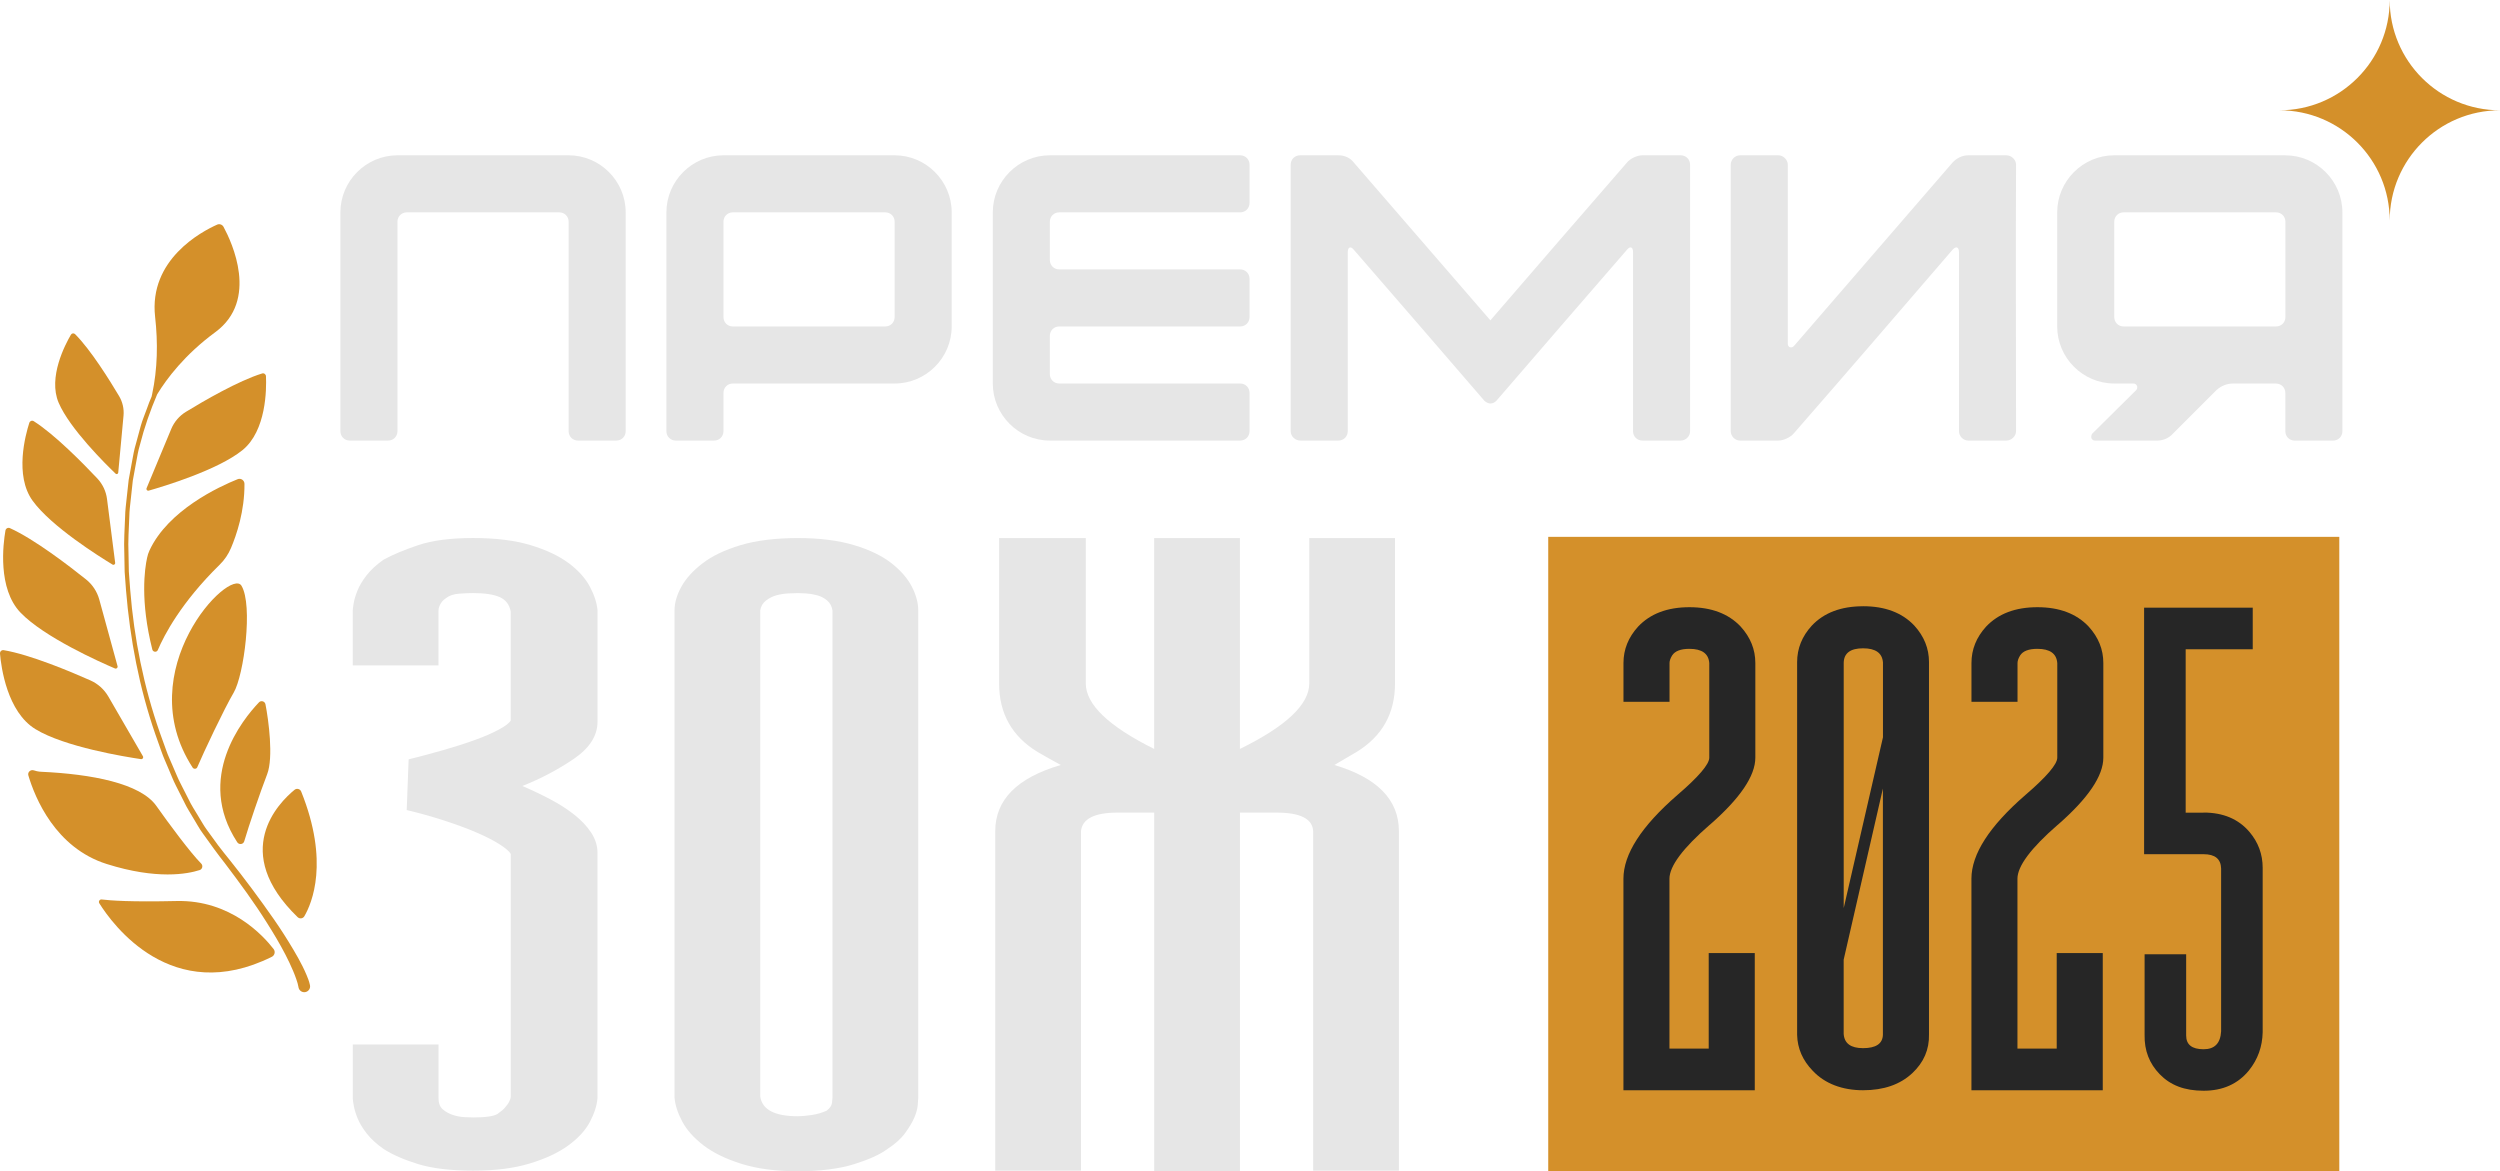 <?xml version="1.0" encoding="UTF-8"?> <svg xmlns="http://www.w3.org/2000/svg" id="_Слой_2" data-name="Слой 2" viewBox="0 0 661.64 309.98"><defs><style> .cls-1 { fill: #262626; } .cls-2 { fill: #d4902a; } .cls-3 { fill: #e6e6e6; } </style></defs><g id="_Слой_1-2" data-name="Слой 1"><g><g><path class="cls-2" d="M46.74,238.46c-12.1.28-17.58-.13-19.82-.41-.55-.07-.93.53-.64,1,3.45,5.53,19.19,27.34,45.67,14.17.76-.38.98-1.37.47-2.04-2.73-3.55-11.4-13.05-25.68-12.72Z"></path><path class="cls-2" d="M52.83,230.28c.74-.24.96-1.19.41-1.74-2.79-2.78-8.68-10.73-11.86-15.25-4.22-5.98-17.15-8.42-30.39-9.03,0,0-.93,0-2-.37-.88-.31-1.75.46-1.48,1.35,1.75,5.88,7.12,19.12,20.72,23.42,13.32,4.21,21.43,2.64,24.61,1.61Z"></path><path class="cls-2" d="M37.32,200.91c.42.06.72-.39.51-.76l-9.15-15.8c-1.1-1.9-2.77-3.4-4.78-4.29-5.25-2.33-15.98-6.83-22.92-7.99-.55-.09-1.03.36-.98.92.31,3.61,1.89,15.4,9.38,19.98,7.69,4.71,23.73,7.32,27.94,7.94Z"></path><path class="cls-2" d="M30.43,176.91c.39.17.8-.2.68-.61l-4.83-17.61c-.58-2.12-1.81-3.99-3.53-5.36-4.49-3.59-13.71-10.67-20.13-13.56-.51-.23-1.08.09-1.18.64-.62,3.57-2.09,15.37,3.98,21.71,6.23,6.51,21.09,13.12,25,14.79Z"></path><path class="cls-2" d="M29.77,149.42c.34.21.76-.08.71-.47l-2.16-16.9c-.26-2.03-1.16-3.92-2.56-5.42-3.68-3.9-11.28-11.65-16.83-15.16-.44-.28-1.01-.06-1.17.43-1.04,3.22-3.94,13.93.85,20.59,4.91,6.83,17.78,14.87,21.18,16.93Z"></path><path class="cls-2" d="M30.58,125.36c.26.24.67.08.71-.27l1.4-15.07c.17-1.81-.24-3.62-1.17-5.19-2.43-4.09-7.52-12.28-11.65-16.4-.33-.32-.87-.25-1.1.15-1.52,2.59-6.11,11.31-3.25,18,2.93,6.87,12.52,16.33,15.07,18.77Z"></path><path class="cls-2" d="M45.32,113.53l-6.53,15.68c-.15.37.18.75.56.64,3.81-1.08,18.29-5.43,24.81-10.71,6.35-5.14,6.38-16.2,6.23-19.57-.02-.52-.52-.88-1.01-.73-6.26,1.91-15.61,7.36-20.17,10.15-1.74,1.06-3.1,2.65-3.89,4.53Z"></path><path class="cls-2" d="M78.79,242.74c.53.51,1.39.38,1.76-.25,2-3.44,6.66-14.4-.84-33.01-.28-.7-1.17-.93-1.76-.45-4.2,3.44-17.09,16.37.84,33.72Z"></path><path class="cls-2" d="M68.52,185.9c-4.32,4.53-16.86,19.98-5.73,37.01.48.73,1.6.58,1.85-.26,1.22-4.16,4.18-12.86,6.07-17.76,1.7-4.41.37-14.33-.45-18.49-.16-.82-1.17-1.11-1.74-.51Z"></path><path class="cls-2" d="M52.22,203.03c1.65-3.89,7.03-15.29,9.62-19.71,2.74-4.66,5.15-23.19,2.07-28.3-3.04-5.05-29.62,22.37-12.93,48.12.31.47,1.03.41,1.25-.11Z"></path><path class="cls-2" d="M61.14,145.02c1.47-3.47,3.61-9.77,3.56-16.95,0-.94-.93-1.6-1.8-1.25-4.83,1.94-18.39,8.17-23.34,18.87-.29.62-.49,1.26-.63,1.93-.64,2.92-1.87,11.38,1.38,24.27.18.72,1.17.82,1.46.14,1.66-3.9,6.14-12.55,16.37-22.58,1.29-1.26,2.3-2.77,3-4.43Z"></path><path class="cls-2" d="M81.14,258.06c-.32-.79-.69-1.54-1.05-2.29-.75-1.49-1.54-2.93-2.39-4.34-1.67-2.83-3.43-5.58-5.29-8.25-3.73-5.34-7.6-10.56-11.65-15.62-1-1.27-2.06-2.52-3.01-3.81l-2.83-3.89c-.98-1.27-1.71-2.72-2.57-4.07-.82-1.38-1.72-2.72-2.4-4.18l-2.19-4.3c-.75-1.42-1.3-2.94-1.97-4.41-.61-1.49-1.33-2.93-1.85-4.46l-1.64-4.55c-4.26-12.17-6.82-24.93-7.84-37.78l-.36-4.82-.09-4.84c-.15-3.23.09-6.44.21-9.67.02-1.61.24-3.21.41-4.81l.52-4.8.87-4.75c.29-1.58.55-3.17,1.02-4.71,1.15-4.57,2.71-9.02,4.56-13.36,2.51-4.12,7.27-10.48,15.39-16.45,11.53-8.48,4.4-23.75,2.17-27.86-.33-.61-1.06-.87-1.69-.59-4.09,1.82-18.13,9.23-16.42,24.4.77,6.85.65,13.76-.79,20.5-.04.2-.09.41-.14.62-.45,1.03-.87,2.08-1.23,3.15-.54,1.54-1.21,3.03-1.64,4.61l-1.28,4.72c-.48,1.56-.75,3.17-1.04,4.77l-.88,4.8-.53,4.85c-.17,1.62-.39,3.23-.41,4.86-.12,3.25-.36,6.5-.21,9.75l.09,4.87.36,4.86c1.06,12.94,3.51,25.81,7.76,38.11l1.63,4.6c.52,1.54,1.24,3.01,1.85,4.52.66,1.49,1.21,3.02,1.96,4.47l2.2,4.36c.69,1.48,1.59,2.84,2.41,4.25.87,1.38,1.6,2.85,2.59,4.15,1.9,2.66,3.81,5.32,5.8,7.84,3.9,5.15,7.74,10.35,11.15,15.81,1.72,2.72,3.37,5.48,4.84,8.32.74,1.42,1.41,2.86,2.03,4.31.3.72.6,1.45.84,2.18.25.68.49,1.54.56,2.01l.03.16s.01.06.02.09c.19.83,1.01,1.35,1.85,1.16.83-.19,1.35-1.01,1.16-1.85-.25-1.12-.54-1.8-.88-2.62Z"></path></g><path class="cls-2" d="M632.45,0c0,16.12-13.07,29.19-29.19,29.19,16.12,0,29.19,13.07,29.19,29.19,0-16.12,13.07-29.19,29.18-29.19-16.12,0-29.18-13.07-29.18-29.19Z"></path><g><path class="cls-3" d="M150.49,41.1h-45.3c-8.3,0-15.1,6.8-15.1,15.1v57.92c0,1.4,1.08,2.48,2.48,2.48h10.14c1.4,0,2.48-1.08,2.48-2.48v-55.44c0-1.4,1.08-2.48,2.48-2.48h40.34c1.4,0,2.48,1.08,2.48,2.48v55.44c0,1.4,1.08,2.48,2.48,2.48h10.14c1.4,0,2.48-1.08,2.48-2.48v-57.92c0-8.3-6.8-15.1-15.1-15.1Z"></path><path class="cls-3" d="M236.77,41.1h-45.3c-8.3,0-15.1,6.8-15.1,15.1v57.92c0,1.4,1.08,2.48,2.48,2.48h10.14c1.4,0,2.48-1.08,2.48-2.48v-10.14c0-1.4,1.08-2.48,2.48-2.48h42.82c8.3,0,15.1-6.79,15.1-15.1v-30.2c0-8.3-6.8-15.1-15.1-15.1ZM236.77,83.92c0,1.4-1.08,2.48-2.48,2.48h-40.34c-1.4,0-2.48-1.08-2.48-2.48v-25.24c0-1.4,1.08-2.48,2.48-2.48h40.34c1.4,0,2.48,1.08,2.48,2.48v25.24Z"></path><path class="cls-3" d="M328.22,41.1h-50.37c-8.3,0-15.1,6.8-15.1,15.1v45.3c0,8.31,6.8,15.1,15.1,15.1h50.37c1.4,0,2.48-1.08,2.48-2.48v-10.14c0-1.4-1.08-2.48-2.48-2.48h-47.89c-1.4,0-2.48-1.08-2.48-2.48v-10.14c0-1.4,1.08-2.48,2.48-2.48h47.89c1.4,0,2.48-1.08,2.48-2.48v-10.14c0-1.4-1.08-2.48-2.48-2.48h-47.89c-1.4,0-2.48-1.08-2.48-2.48v-10.14c0-1.4,1.08-2.48,2.48-2.48h47.89c1.4,0,2.48-1.08,2.48-2.48v-10.14c0-1.4-1.08-2.48-2.48-2.48Z"></path><path class="cls-3" d="M444.81,41.1h-10.14c-1.4,0-3.24.86-4.1,1.94-12.08,13.91-24.16,27.83-36.13,41.74l-36.13-41.74c-.97-1.29-2.48-1.94-4.1-1.94h-10.14c-1.4,0-2.48,1.08-2.48,2.48v70.54c0,1.4,1.19,2.48,2.59,2.48h10.03c1.4,0,2.48-1.08,2.48-2.48v-47.35c0-1.4.76-1.73,1.62-.65,11.54,13.27,22.97,26.53,34.51,39.91.43.43,1.08.76,1.62.76.65,0,1.19-.32,1.62-.76,11.54-13.37,22.97-26.64,34.51-39.91.86-1.08,1.62-.76,1.62.54v47.46c0,1.4,1.08,2.48,2.48,2.48h10.14c1.29,0,2.48-1.08,2.48-2.48V43.58c0-1.4-1.08-2.48-2.48-2.48Z"></path><path class="cls-3" d="M530.97,41.1h-10.03c-1.62,0-3.13.76-4.21,1.94l-41.96,48.54c-.32.32-.65.43-1.08.32-.32-.11-.54-.54-.54-.86v-47.46c0-1.29-1.19-2.48-2.48-2.48h-10.14c-1.4,0-2.48,1.19-2.48,2.48v70.54c0,1.29,1.08,2.48,2.48,2.48h10.14c1.29,0,3.24-.86,4.1-1.94,14.02-16.07,28.04-32.36,41.96-48.54.97-1.08,1.73-.76,1.73.65v47.35c0,1.29,1.08,2.48,2.48,2.48h10.03c1.4,0,2.59-1.19,2.59-2.48,0-23.51-.11-47.03,0-70.54,0-1.29-1.19-2.48-2.59-2.48Z"></path><path class="cls-3" d="M604.85,41.1h-45.3c-8.3,0-15.1,6.8-15.1,15.1v30.2c0,8.3,6.79,15.1,15.1,15.1h5.07c.43,0,.76.22.97.65.11.43,0,.86-.22,1.08l-11.65,11.54c-.22.32-.32.76-.22,1.19.22.43.54.65.97.65h16.39c1.62,0,3.13-.65,4.21-1.83l11.54-11.54c1.19-1.08,2.7-1.73,4.31-1.73h11.43c1.4,0,2.48,1.08,2.48,2.48v10.14c0,1.4,1.08,2.48,2.48,2.48h10.14c1.4,0,2.48-1.08,2.48-2.48v-57.92c0-8.3-6.79-15.1-15.1-15.1ZM604.85,83.92c0,1.4-1.08,2.48-2.48,2.48h-40.34c-1.4,0-2.48-1.08-2.48-2.48v-25.24c0-1.4,1.08-2.48,2.48-2.48h40.34c1.4,0,2.48,1.08,2.48,2.48v25.24Z"></path></g><g><path class="cls-3" d="M150.47,149.02c-2.55-1.91-5.91-3.49-10.07-4.75-4.17-1.25-9.22-1.88-15.17-1.88s-10.79.63-14.53,1.88c-3.74,1.26-6.8,2.54-9.18,3.85-1.87,1.31-3.36,2.67-4.46,4.09-1.11,1.42-1.91,2.76-2.42,4.01-.51,1.26-.85,2.37-1.02,3.36-.17.98-.26,1.64-.26,1.96v14.57h22.69v-14.57c0-.33.08-.71.26-1.15.34-.87.93-1.58,1.78-2.13.85-.65,2-1.04,3.44-1.14,1.44-.11,2.68-.16,3.7-.16,3.06,0,5.39.36,7.01,1.06,1.61.71,2.59,1.99,2.93,3.85v28.8c-.34.65-1.36,1.45-3.06,2.37-1.7.93-3.82,1.86-6.37,2.78-2.55.93-5.35,1.83-8.41,2.7-3.06.87-6.12,1.69-9.18,2.45l-.51,13.42c3.23.76,6.46,1.66,9.69,2.7,3.23,1.04,6.12,2.1,8.67,3.19,2.55,1.09,4.63,2.16,6.25,3.19,1.61,1.04,2.59,1.88,2.93,2.54v64.32c0,.22-.13.6-.38,1.15-.26.55-.64,1.09-1.15,1.64-.34.44-.98.98-1.91,1.64-.94.65-3.1.98-6.5.98-.51,0-1.27-.03-2.29-.08-1.02-.05-2.04-.24-3.06-.57-1.02-.33-1.91-.82-2.68-1.47s-1.15-1.64-1.15-2.95v-14.24h-22.69v14.24c0,.33.08.98.26,1.96.17.98.51,2.1,1.02,3.36.51,1.26,1.31,2.59,2.42,4.01,1.1,1.42,2.59,2.78,4.46,4.09,2.38,1.53,5.44,2.86,9.18,4.01,3.74,1.14,8.58,1.72,14.53,1.72s10.75-.63,14.91-1.88c4.16-1.25,7.56-2.84,10.2-4.75,2.63-1.91,4.55-3.98,5.74-6.22,1.19-2.23,1.87-4.34,2.04-6.3v-64.97c0-1.85-.55-3.63-1.66-5.32-1.11-1.69-2.59-3.27-4.46-4.75-1.87-1.47-3.99-2.84-6.37-4.09-2.38-1.25-4.84-2.43-7.39-3.52,4.93-1.96,9.47-4.36,13.64-7.2,4.16-2.84,6.25-6.11,6.25-9.82v-29.46c-.17-1.96-.85-4.06-2.04-6.3-1.19-2.23-3.06-4.31-5.61-6.22Z"></path><path class="cls-3" d="M236,149.11c-2.47-1.96-5.78-3.57-9.94-4.83-4.17-1.25-9.14-1.88-14.91-1.88s-11.01.63-15.17,1.88c-4.17,1.26-7.52,2.86-10.07,4.83-2.55,1.96-4.42,4.04-5.61,6.22-1.19,2.18-1.78,4.26-1.78,6.22v128.96c.17,1.96.85,4.07,2.04,6.3,1.19,2.24,3.06,4.34,5.61,6.3,2.55,1.96,5.9,3.6,10.07,4.91,4.16,1.31,9.13,1.96,14.91,1.96s10.92-.63,14.91-1.88c3.99-1.25,6.92-2.59,8.8-4.01,2.04-1.31,3.61-2.73,4.72-4.26,1.1-1.53,1.91-2.89,2.42-4.09.51-1.2.8-2.29.89-3.27.08-.98.13-1.64.13-1.96v-128.96c0-1.96-.55-4.04-1.66-6.22-1.11-2.18-2.89-4.26-5.35-6.22ZM220.32,290.5c0,.22-.04.68-.13,1.39-.09.71-.55,1.39-1.4,2.05-1.19.55-2.51.93-3.95,1.15-1.45.22-2.68.33-3.7.33-6.12,0-9.43-1.74-9.94-5.24v-128.63c.17-1.09.68-1.96,1.53-2.62.85-.65,1.78-1.12,2.8-1.39,1.02-.27,2.08-.44,3.19-.49,1.1-.05,1.91-.08,2.42-.08s1.23.03,2.17.08c.93.06,1.91.22,2.93.49,1.02.27,1.91.74,2.68,1.39.76.65,1.23,1.53,1.4,2.62v128.96Z"></path><path class="cls-3" d="M353.14,202.46c1.87-1.09,3.82-2.23,5.86-3.44,6.8-4.14,10.2-10.2,10.2-18.16v-38.46h-22.69v38.46c0,5.56-6.12,11.35-18.36,17.35v-55.81h-22.69v55.81c-12.07-6-18.1-11.78-18.1-17.35v-38.46h-22.94v38.46c0,7.96,3.4,14.02,10.2,18.16,1.87,1.09,3.91,2.24,6.12,3.44-11.56,3.38-17.34,9.22-17.34,17.51v89.85h22.69v-89.85c.34-3.27,3.57-4.91,9.69-4.91h9.69v94.92h22.69v-94.92h9.69c6.29,0,9.52,1.64,9.69,4.91v89.85h22.69v-89.85c0-8.29-5.7-14.13-17.08-17.51Z"></path></g><rect class="cls-2" x="409.75" y="142.08" width="209.36" height="167.9"></rect><path class="cls-1" d="M452.49,218.29c-7.11,6.18-10.66,10.94-10.66,14.28v44.95h10.39v-25.29h12.19v36.31h-34.76v-55.97c0-6.51,4.75-13.9,14.27-22.16,5.63-4.84,8.45-8.14,8.45-9.89v-25.04c-.19-2.5-1.94-3.76-5.26-3.76-2.31,0-3.83.59-4.57,1.75-.46.75-.69,1.42-.69,2v10.27h-12.19v-10.27c0-3.59,1.29-6.8,3.88-9.64,3.23-3.42,7.76-5.13,13.57-5.13s10.34,1.71,13.57,5.13c2.58,2.84,3.88,6.05,3.88,9.64v25.04c0,4.84-4.02,10.77-12.05,17.78Z"></path><path class="cls-1" d="M493.07,160.44c5.82,0,10.34,1.71,13.57,5.13,2.58,2.84,3.88,6.05,3.88,9.64v98.55c.09,4.01-1.39,7.43-4.43,10.27-3.23,3.01-7.57,4.51-13.02,4.51s-10.07-1.71-13.3-5.13c-2.68-2.76-4.06-5.93-4.15-9.52v-98.67c0-3.59,1.29-6.8,3.88-9.64,3.23-3.42,7.76-5.13,13.57-5.13ZM493.07,171.58c-3.32,0-5.03,1.25-5.12,3.76v64.99l10.39-45.2v-19.79c-.19-2.5-1.94-3.76-5.26-3.76ZM498.33,208.65l-10.39,45.33v19.66c.18,2.51,1.89,3.76,5.12,3.76,3.41,0,5.17-1.17,5.26-3.51v-65.24Z"></path><path class="cls-1" d="M544.59,218.29c-7.11,6.18-10.66,10.94-10.66,14.28v44.95h10.39v-25.29h12.19v36.31h-34.76v-55.97c0-6.51,4.75-13.9,14.27-22.16,5.63-4.84,8.45-8.14,8.45-9.89v-25.04c-.19-2.5-1.94-3.76-5.26-3.76-2.31,0-3.83.59-4.57,1.75-.46.75-.69,1.42-.69,2v10.27h-12.19v-10.27c0-3.59,1.29-6.8,3.88-9.64,3.23-3.42,7.76-5.13,13.57-5.13s10.34,1.71,13.57,5.13c2.58,2.84,3.88,6.05,3.88,9.64v25.04c0,4.84-4.02,10.77-12.05,17.78Z"></path><path class="cls-1" d="M583.21,215.05c5.17,0,9.21,1.71,12.12,5.12,2.33,2.75,3.5,5.92,3.5,9.5v43.5c-.08,3.83-1.29,7.21-3.63,10.12-2.92,3.58-6.92,5.38-12,5.38s-8.79-1.46-11.62-4.37c-2.75-2.83-4.08-6.29-4-10.37v-21.37h11v21.5c0,2.42,1.54,3.63,4.62,3.63,2.92,0,4.46-1.58,4.63-4.75v-43.12c-.08-2.5-1.63-3.75-4.63-3.75h-15.75v-65.24h28.75v11h-17.75v43.25h4.75Z"></path></g></g></svg> 